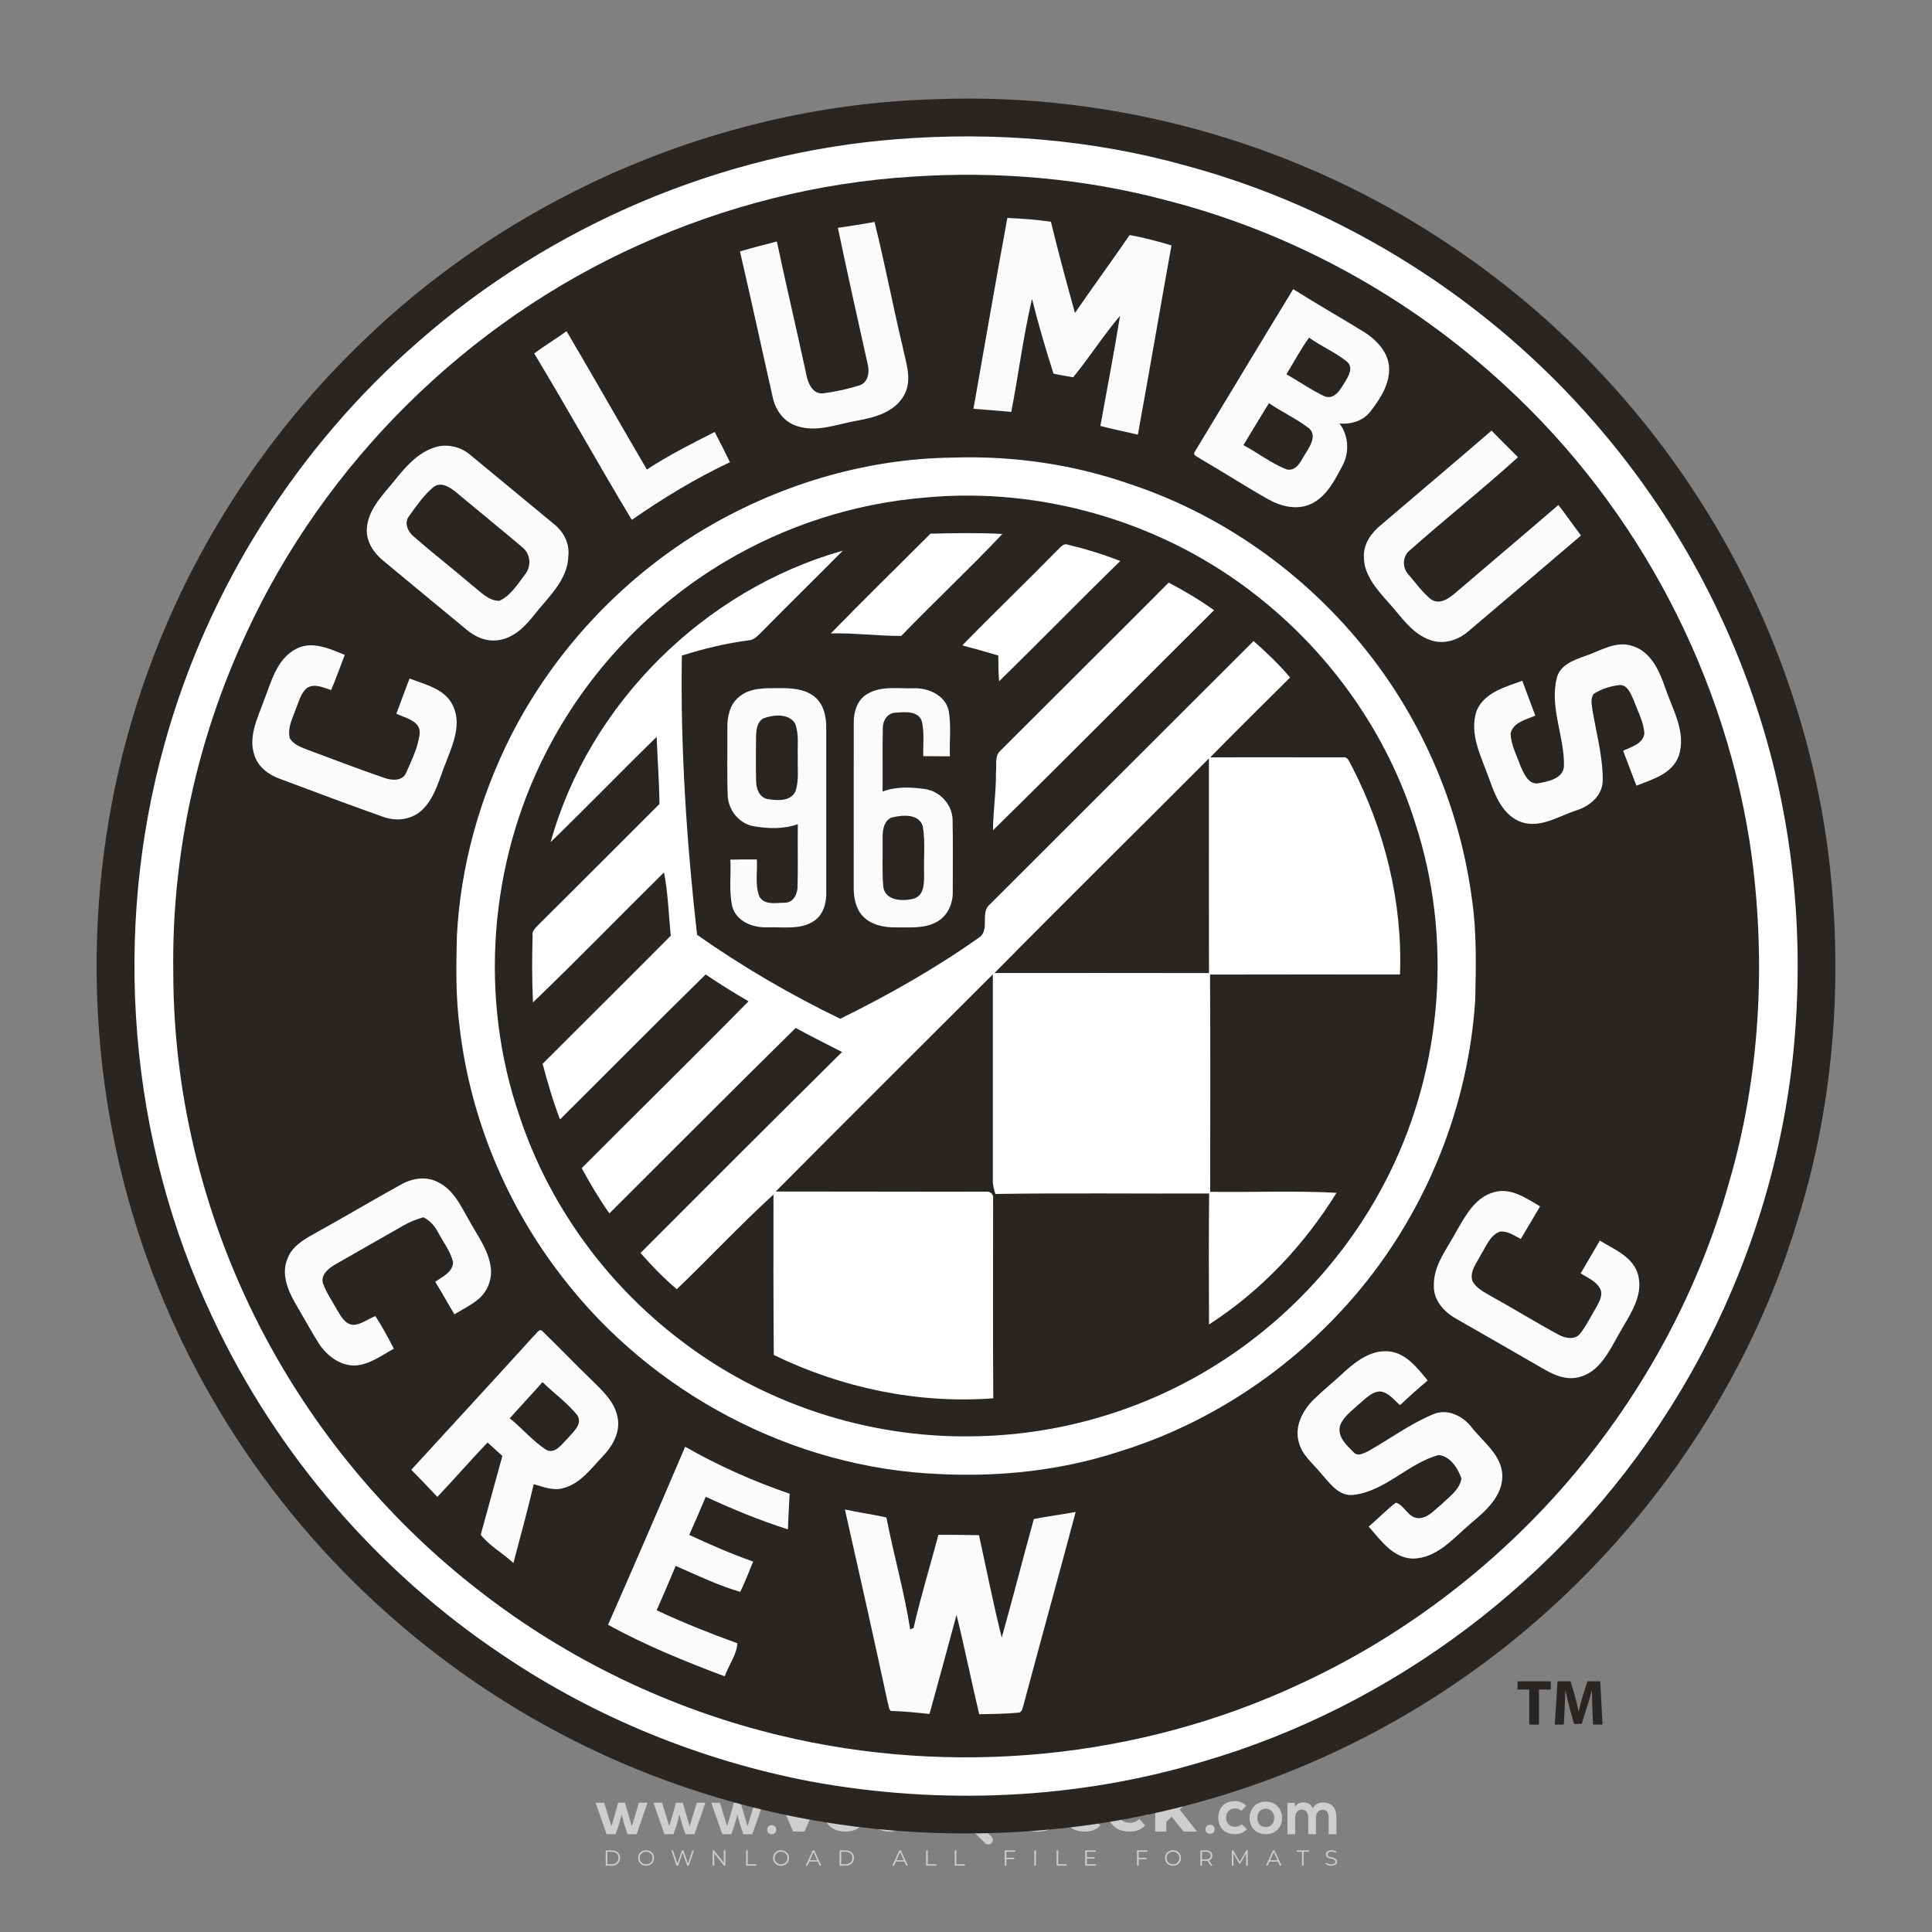 <?xml version="1.0" encoding="iso-8859-1"?>
<!-- Generator: Adobe Illustrator 24.3.0, SVG Export Plug-In . SVG Version: 6.00 Build 0)  -->
<svg version="1.1" id="Layer_1" xmlns="http://www.w3.org/2000/svg" xmlns:xlink="http://www.w3.org/1999/xlink" x="0px" y="0px"
	 viewBox="0 0 500 500" style="enable-background:new 0 0 500 500;" xml:space="preserve">
<rect x="0" y="0" width="500" height="500" fill="#808080" stroke="none"/>
<g id="watermark_1_">
	<g>
		<g id="watermark" style="opacity:0.61;">
			<g>
				<g>
					<g>
						<g>
							<polygon style="fill:#FFFFFF;" points="213.765,461.172 208.204,474.017 205.268,474.017 199.726,461.172 202.938,461.172 
								206.846,470.347 210.81,461.172 							"/>
						</g>
						<g>
							<path style="fill:#FFFFFF;" d="M223.507,469.741h-7.469c0.275,1.23,1.321,1.982,2.826,1.982c1.046,0,1.798-0.312,2.477-0.954
								l1.523,1.651c-0.917,1.046-2.294,1.597-4.074,1.597c-3.413,0-5.634-2.147-5.634-5.083c0-2.954,2.257-5.083,5.267-5.083
								c2.899,0,5.138,1.945,5.138,5.12C223.562,469.191,223.526,469.503,223.507,469.741 M216.002,468.071h4.863
								c-0.202-1.248-1.138-2.055-2.422-2.055C217.139,466.016,216.204,466.805,216.002,468.071"/>
						</g>
						<g>
							<path style="fill:#FFFFFF;" d="M224.735,468.934c0-2.973,2.294-5.083,5.505-5.083c2.074,0,3.707,0.899,4.423,2.514
								l-2.22,1.193c-0.532-0.936-1.321-1.358-2.221-1.358c-1.45,0-2.587,1.009-2.587,2.734c0,1.725,1.138,2.734,2.587,2.734
								c0.899,0,1.688-0.404,2.221-1.358l2.22,1.211c-0.716,1.578-2.349,2.495-4.423,2.495
								C227.029,474.017,224.735,471.907,224.735,468.934"/>
						</g>
						<g>
							<path style="fill:#FFFFFF;" d="M242.828,473.393c-0.587,0.422-1.45,0.624-2.331,0.624c-2.33,0-3.688-1.193-3.688-3.542
								v-4.055h-1.523v-2.202h1.523v-2.404h2.863v2.404h2.459v2.202h-2.459v4.019c0,0.844,0.458,1.303,1.229,1.303
								c0.422,0,0.844-0.128,1.156-0.367L242.828,473.393z"/>
						</g>
					</g>
					<g>
						<path style="fill:#FFFFFF;" d="M262.474,463.997v2.643c-0.238-0.018-0.422-0.037-0.642-0.037
							c-1.578,0-2.624,0.862-2.624,2.753v4.661h-2.863v-9.873h2.734v1.303C259.776,464.493,260.951,463.997,262.474,463.997"/>
					</g>
					<g>
						<path style="fill:#FFFFFF;" d="M263.299,472.53l1.009-2.239c1.083,0.789,2.697,1.339,4.239,1.339
							c1.762,0,2.477-0.587,2.477-1.376c0-2.404-7.469-0.752-7.469-5.524c0-2.184,1.762-4,5.413-4c1.615,0,3.267,0.385,4.459,1.138
							l-0.918,2.257c-1.193-0.679-2.422-1.009-3.56-1.009c-1.761,0-2.44,0.66-2.44,1.468c0,2.367,7.468,0.734,7.468,5.45
							c0,2.147-1.78,3.982-5.45,3.982C266.492,474.017,264.437,473.411,263.299,472.53"/>
					</g>
					<g>
						<path style="fill:#FFFFFF;" d="M285.428,469.741h-7.469c0.275,1.23,1.321,1.982,2.826,1.982c1.046,0,1.798-0.312,2.477-0.954
							l1.523,1.651c-0.918,1.046-2.294,1.597-4.074,1.597c-3.413,0-5.634-2.147-5.634-5.083c0-2.954,2.257-5.083,5.267-5.083
							c2.9,0,5.138,1.945,5.138,5.12C285.484,469.191,285.447,469.503,285.428,469.741 M277.923,468.071h4.863
							c-0.202-1.248-1.138-2.055-2.422-2.055C279.061,466.016,278.125,466.805,277.923,468.071"/>
					</g>
					<g>
						<path style="fill:#FFFFFF;" d="M297.007,469.741h-7.469c0.275,1.23,1.321,1.982,2.826,1.982c1.046,0,1.798-0.312,2.477-0.954
							l1.523,1.651c-0.918,1.046-2.294,1.597-4.074,1.597c-3.413,0-5.634-2.147-5.634-5.083c0-2.954,2.257-5.083,5.267-5.083
							c2.899,0,5.138,1.945,5.138,5.12C297.062,469.191,297.025,469.503,297.007,469.741 M289.501,468.071h4.863
							c-0.202-1.248-1.138-2.055-2.422-2.055C290.639,466.016,289.703,466.805,289.501,468.071"/>
					</g>
					<g>
						<polygon style="fill:#FFFFFF;" points="303.208,470.145 301.831,471.503 301.831,474.017 298.969,474.017 298.969,460.401 
							301.831,460.401 301.831,468.108 306.016,464.144 309.429,464.144 305.318,468.328 309.796,474.017 306.327,474.017 						"/>
					</g>
					<g>
						<path style="fill:#FFFFFF;" d="M256.601,475.359L256.601,475.359l-2.86-2.86c-0.435,0.508-0.953,0.943-1.534,1.284
							c-0.092,0.069-0.186,0.136-0.283,0.199l3.027,3.027c0.456,0.456,1.195,0.456,1.65,0
							C257.057,476.554,257.057,475.815,256.601,475.359"/>
					</g>
					<g>
						<path style="fill:#FFFFFF;" d="M249.984,463.244c0.221-0.173,0.495-0.281,0.797-0.281c0.042,0,0.083,0.002,0.124,0.006
							c-0.214-0.156-0.478-0.249-0.764-0.249c-0.395,0-0.744,0.18-0.981,0.458c-0.051,0-0.1,0.006-0.151,0.008
							c0.039-0.077,0.064-0.162,0.064-0.255c0-0.234-0.143-0.434-0.346-0.519c0.087,0.126,0.138,0.279,0.138,0.445
							c0,0.122-0.031,0.237-0.081,0.341c-2.811,0.201-5.03,2.539-5.03,5.4c0,2.993,2.426,5.42,5.42,5.42
							c2.993,0,5.42-2.426,5.42-5.42C254.595,465.879,252.593,463.635,249.984,463.244 M247.983,464.656
							c0.435,0,0.844,0.112,1.199,0.309c0.374-0.245,0.82-0.387,1.299-0.387c0.711,0,1.348,0.312,1.784,0.806
							c-0.435-0.379-1.004-0.61-1.627-0.61c-0.449,0-0.87,0.12-1.234,0.329c-0.079,0.046-0.156,0.096-0.229,0.15
							c-0.065-0.048-0.133-0.093-0.204-0.134c-0.369-0.219-0.8-0.344-1.26-0.344c-0.3,0-0.588,0.054-0.854,0.152
							C247.196,464.754,247.578,464.656,247.983,464.656 M251.772,469.098c0.115,0.305,0.181,0.634,0.181,0.979
							c0,1.534-1.244,2.777-2.778,2.777c-1.534,0-2.777-1.243-2.777-2.777c0-0.345,0.066-0.674,0.181-0.979
							c-0.62-0.382-1.035-1.064-1.035-1.846c0-1.197,0.971-2.168,2.168-2.168c0.565,0,1.078,0.218,1.463,0.572
							c0.386-0.354,0.899-0.572,1.464-0.572c1.197,0,2.168,0.971,2.168,2.168C252.807,468.034,252.392,468.716,251.772,469.098"/>
					</g>
					<g>
						<path style="fill:#FFFFFF;" d="M251.666,467.061c0,0.497-0.404,0.901-0.901,0.901c-0.497,0-0.901-0.404-0.901-0.901
							s0.404-0.901,0.901-0.901c0.101,0,0.197,0.017,0.287,0.047c-0.03,0.062-0.045,0.132-0.045,0.204
							c0,0.273,0.221,0.494,0.494,0.494c0.05,0,0.099-0.008,0.146-0.022C251.66,466.941,251.666,467,251.666,467.061"/>
					</g>
					<g>
						<path style="fill:#FFFFFF;" d="M248.255,467.061c0,0.376-0.305,0.681-0.681,0.681c-0.376,0-0.681-0.305-0.681-0.681
							s0.305-0.681,0.681-0.681c0.076,0,0.149,0.013,0.217,0.035c-0.023,0.047-0.034,0.1-0.034,0.155
							c0,0.206,0.167,0.374,0.374,0.374c0.038,0,0.075-0.006,0.11-0.017C248.25,466.97,248.255,467.015,248.255,467.061"/>
					</g>
					<g>
						<g>
							<g>
								<rect x="242.908" y="467.83" style="fill:#FFFFFF;" width="0.616" height="0.616"/>
							</g>
							<g>
								<rect x="254.827" y="467.83" style="fill:#FFFFFF;" width="0.616" height="0.616"/>
							</g>
							<g>
								<path style="fill:#FFFFFF;" d="M255.205,468.082h-0.14c0-3.248-2.642-5.89-5.89-5.89c-3.248,0-5.89,2.642-5.89,5.89h-0.14
									c0-1.611,0.627-3.125,1.766-4.264c1.139-1.139,2.653-1.766,4.264-1.766c1.611,0,3.125,0.627,4.264,1.766
									C254.578,464.957,255.205,466.471,255.205,468.082"/>
							</g>
						</g>
						<g>
							<rect x="248.868" y="461.814" style="fill:#FFFFFF;" width="0.616" height="0.616"/>
						</g>
						<g>
							<rect x="244.95" y="462.052" style="fill:#FFFFFF;" width="8.45" height="0.14"/>
						</g>
						<g>
							<path style="fill:#FFFFFF;" d="M245.174,462.15c0,0.108-0.088,0.196-0.196,0.196c-0.108,0-0.196-0.088-0.196-0.196
								c0-0.108,0.088-0.196,0.196-0.196C245.086,461.954,245.174,462.042,245.174,462.15"/>
						</g>
						<g>
							<path style="fill:#FFFFFF;" d="M253.596,462.15c0,0.108-0.088,0.196-0.196,0.196c-0.108,0-0.196-0.088-0.196-0.196
								c0-0.108,0.088-0.196,0.196-0.196C253.509,461.954,253.596,462.042,253.596,462.15"/>
						</g>
					</g>
				</g>
				<g>
					<path style="fill:#FFFFFF;" d="M314.356,473.409c0,1.559-2.364,1.559-2.364,0C311.993,471.851,314.356,471.851,314.356,473.409
						z"/>
				</g>
				<g>
					<g>
						<g>
							<path style="fill:#FFFFFF;" d="M161.739,466.549l1.772,6.088l1.855-6.088h2.215l-2.823,8.14h-2.33l-0.837-2.396l-0.722-2.708
								l-0.722,2.708l-0.837,2.396h-2.33l-2.839-8.14h2.231l1.855,6.088l1.756-6.088H161.739z"/>
						</g>
						<g>
							<path style="fill:#FFFFFF;" d="M176.713,466.549l1.772,6.088l1.855-6.088h2.215l-2.823,8.14h-2.33l-0.837-2.396l-0.722-2.708
								l-0.722,2.708l-0.837,2.396h-2.33l-2.839-8.14h2.231l1.855,6.088l1.756-6.088H176.713z"/>
						</g>
						<g>
							<path style="fill:#FFFFFF;" d="M191.687,466.549l1.772,6.088l1.855-6.088h2.215l-2.823,8.14h-2.33l-0.837-2.396l-0.722-2.708
								l-0.722,2.708l-0.837,2.396h-2.33l-2.839-8.14h2.231l1.855,6.088l1.756-6.088H191.687z"/>
						</g>
					</g>
					<g>
						<path style="fill:#FFFFFF;" d="M200.908,473.52c0,1.559-2.364,1.559-2.364,0C198.545,471.962,200.908,471.962,200.908,473.52z
							"/>
					</g>
					<g>
						<path style="fill:#FFFFFF;" d="M322.71,473.409c-0.935,0.919-1.919,1.28-3.117,1.28c-2.346,0-4.3-1.411-4.3-4.282
							s1.953-4.284,4.3-4.284c1.149,0,2.035,0.329,2.921,1.199l-1.264,1.329c-0.476-0.428-1.066-0.64-1.623-0.64
							c-1.346,0-2.33,0.985-2.33,2.396c0,1.542,1.05,2.362,2.297,2.362c0.64,0,1.28-0.18,1.772-0.672L322.71,473.409z"/>
					</g>
					<g>
						<path style="fill:#FFFFFF;" d="M331.805,470.472c0,2.33-1.591,4.217-4.217,4.217c-2.626,0-4.201-1.887-4.201-4.217
							c0-2.314,1.609-4.217,4.185-4.217C330.149,466.255,331.805,468.158,331.805,470.472z M325.389,470.472
							c0,1.231,0.739,2.38,2.199,2.38c1.46,0,2.199-1.149,2.199-2.38c0-1.215-0.854-2.396-2.199-2.396
							C326.144,468.077,325.389,469.258,325.389,470.472z"/>
					</g>
					<g>
						<path style="fill:#FFFFFF;" d="M338.572,474.689v-4.332c0-1.068-0.559-2.035-1.658-2.035c-1.082,0-1.722,0.967-1.722,2.035
							v4.332h-2.003v-8.107h1.855l0.148,0.985c0.426-0.82,1.362-1.116,2.133-1.116c0.969,0,1.937,0.394,2.396,1.51
							c0.723-1.149,1.658-1.478,2.708-1.478c2.297,0,3.43,1.412,3.43,3.84v4.365h-2.003v-4.365c0-1.066-0.442-1.97-1.526-1.97
							c-1.082,0-1.756,0.935-1.756,2.003v4.332H338.572z"/>
					</g>
				</g>
			</g>
		</g>
		<g style="opacity:0.61;">
			<g>
				<g>
					<path style="fill:#FFFFFF;" d="M345.988,431.299c-0.006-1.224-0.959-2.121-2.189-2.14c-0.924-0.014-0.832,0.12-0.834-0.867
						c-0.003-1.097-0.007-2.194,0.003-3.292c0.003-0.379-0.112-0.691-0.362-0.976c-2.342-2.668-4.678-5.342-7.019-8.011
						c-0.12-0.137-0.275-0.244-0.414-0.366c-6.214,0-12.427,0-18.641,0c-0.794,0.293-1.14,0.868-1.138,1.709
						c0.01,3.748,0.004,7.496,0.004,11.243c0,0.556-0.003,0.589-0.55,0.551c-1.497-0.102-2.516,0.986-2.497,2.492
						c0.044,3.476,0.013,6.953,0.014,10.429c0.001,1.58,0.867,2.443,2.45,2.449c0.582,0.002,0.582,0.002,0.582,0.6
						c0,2.219-0.001,4.438,0.001,6.657c0.001,1.192,0.58,1.771,1.768,1.771c8.013,0.001,16.027,0.001,24.04,0
						c1.168,0,1.755-0.583,1.757-1.745c0.002-2.256,0-4.512,0.001-6.768c0-0.512,0.002-0.511,0.52-0.515
						c0.271-0.002,0.541,0.008,0.809-0.058c0.996-0.246,1.69-1.044,1.694-2.069C346.003,438.696,346.005,434.997,345.988,431.299z
						 M317.537,417.162c5.337,0,10.674,0,16.01,0c0.548,0,0.554,0.007,0.554,0.561c0.001,2.243-0.001,4.486,0.001,6.73
						c0.001,0.811,0.249,1.059,1.06,1.059c1.91,0.001,3.821,0,5.731,0.001c0.458,0,0.479,0.021,0.481,0.483
						c0.003,0.887,0.002,1.775,0,2.662c-0.001,0.477-0.024,0.498-0.504,0.499c-3.895,0.001-7.79,0-11.684,0
						c-3.882,0-7.765,0-11.647,0c-0.55,0-0.552-0.001-0.552-0.561c-0.001-3.624-0.001-7.247,0-10.871
						C316.987,417.166,316.991,417.162,317.537,417.162z M340.822,451.579c-3.883,0.001-7.766,0-11.65,0c-3.871,0-7.742,0-11.613,0
						c-0.572,0-0.574-0.002-0.574-0.579c-0.001-1.997-0.001-3.994,0.001-5.991c0-0.464,0.023-0.486,0.478-0.487
						c7.803-0.001,15.607-0.001,23.41,0c0.478,0,0.499,0.02,0.499,0.503c0.002,1.997,0.001,3.994,0,5.991
						C341.375,451.574,341.37,451.579,340.822,451.579z"/>
				</g>
				<g>
					<g>
						<rect x="327.418" y="417.053" style="fill:#FFFFFF;" width="1.757" height="1.054"/>
					</g>
					<g>
						<rect x="325.662" y="418.107" style="fill:#FFFFFF;" width="1.757" height="1.054"/>
					</g>
					<g>
						<rect x="327.418" y="419.161" style="fill:#FFFFFF;" width="1.757" height="1.054"/>
					</g>
					<g>
						<rect x="325.662" y="420.215" style="fill:#FFFFFF;" width="1.757" height="1.054"/>
					</g>
					<g>
						<rect x="327.418" y="421.269" style="fill:#FFFFFF;" width="1.757" height="1.054"/>
					</g>
					<g>
						<rect x="325.662" y="422.323" style="fill:#FFFFFF;" width="1.757" height="1.054"/>
					</g>
					<g>
						<rect x="327.418" y="423.378" style="fill:#FFFFFF;" width="1.757" height="1.054"/>
					</g>
					<g>
						<rect x="325.662" y="424.432" style="fill:#FFFFFF;" width="1.757" height="1.054"/>
					</g>
					<g>
						<rect x="327.418" y="425.486" style="fill:#FFFFFF;" width="1.757" height="1.054"/>
					</g>
					<g>
						<rect x="325.662" y="426.54" style="fill:#FFFFFF;" width="1.757" height="1.054"/>
					</g>
					<g>
						<rect x="327.418" y="427.594" style="fill:#FFFFFF;" width="1.757" height="1.054"/>
					</g>
					<g>
						<rect x="325.662" y="428.648" style="fill:#FFFFFF;" width="1.757" height="1.054"/>
					</g>
				</g>
			</g>
			<g>
				<path style="fill:#FFFFFF;" d="M187.637,431.299c-0.006-1.224-0.959-2.121-2.189-2.14c-0.924-0.014-0.832,0.12-0.834-0.867
					c-0.003-1.097-0.007-2.194,0.003-3.292c0.003-0.379-0.112-0.691-0.362-0.976c-2.342-2.668-4.678-5.342-7.019-8.011
					c-0.12-0.137-0.275-0.244-0.414-0.366c-6.214,0-12.427,0-18.641,0c-0.794,0.293-1.14,0.868-1.138,1.709
					c0.01,3.748,0.004,7.496,0.004,11.243c0,0.556-0.003,0.589-0.55,0.551c-1.497-0.102-2.516,0.986-2.497,2.492
					c0.044,3.476,0.013,6.953,0.014,10.429c0.001,1.58,0.867,2.443,2.45,2.449c0.582,0.002,0.582,0.002,0.582,0.6
					c0,2.219-0.001,4.438,0.001,6.657c0.001,1.192,0.58,1.771,1.768,1.771c8.013,0.001,16.027,0.001,24.04,0
					c1.168,0,1.755-0.583,1.757-1.745c0.002-2.256,0-4.512,0.001-6.768c0-0.512,0.002-0.511,0.52-0.515
					c0.271-0.002,0.541,0.008,0.809-0.058c0.996-0.246,1.69-1.044,1.694-2.069C187.652,438.696,187.655,434.997,187.637,431.299z
					 M159.187,417.162c5.337,0,10.674,0,16.01,0c0.548,0,0.554,0.007,0.554,0.561c0.001,2.243-0.001,4.486,0.001,6.73
					c0.001,0.811,0.249,1.059,1.06,1.059c1.91,0.001,3.821,0,5.731,0.001c0.458,0,0.479,0.021,0.481,0.483
					c0.003,0.887,0.002,1.775,0,2.662c-0.001,0.477-0.024,0.498-0.504,0.499c-3.895,0.001-7.79,0-11.684,0
					c-3.882,0-7.765,0-11.647,0c-0.55,0-0.552-0.001-0.552-0.561c-0.001-3.624-0.001-7.247,0-10.871
					C158.636,417.166,158.64,417.162,159.187,417.162z M182.472,451.579c-3.883,0.001-7.766,0-11.65,0c-3.871,0-7.742,0-11.613,0
					c-0.572,0-0.574-0.002-0.574-0.579c-0.001-1.997-0.001-3.994,0.001-5.991c0-0.464,0.023-0.486,0.478-0.487
					c7.803-0.001,15.607-0.001,23.41,0c0.478,0,0.499,0.02,0.499,0.503c0.002,1.997,0.001,3.994,0,5.991
					C183.024,451.574,183.019,451.579,182.472,451.579z"/>
			</g>
			<g>
				<path style="fill:#FFFFFF;" d="M159.779,440.669v-7.897h2.779c0.375,0,0.726,0.061,1.053,0.182
					c0.327,0.121,0.612,0.292,0.855,0.513c0.242,0.221,0.434,0.483,0.573,0.789c0.14,0.305,0.21,0.642,0.21,1.009
					c0,0.375-0.07,0.715-0.21,1.02c-0.14,0.305-0.331,0.568-0.573,0.789c-0.243,0.221-0.528,0.392-0.855,0.513
					c-0.327,0.121-0.678,0.182-1.053,0.182h-1.29v2.901H159.779z M162.58,436.356c0.39,0,0.684-0.111,0.882-0.331
					c0.199-0.22,0.298-0.474,0.298-0.761c0-0.14-0.024-0.276-0.072-0.408c-0.048-0.132-0.121-0.248-0.221-0.347
					c-0.099-0.099-0.223-0.178-0.37-0.237c-0.147-0.059-0.32-0.089-0.518-0.089h-1.312v2.173H162.58z"/>
				<path style="fill:#FFFFFF;" d="M166.308,432.771h1.731l3.177,5.294h0.088l-0.088-1.522v-3.772h1.478v7.897h-1.566l-3.353-5.592
					h-0.088l0.088,1.522v4.07h-1.467V432.771z"/>
				<path style="fill:#FFFFFF;" d="M177.922,436.334h3.872c0.022,0.089,0.04,0.195,0.055,0.32c0.014,0.125,0.022,0.25,0.022,0.375
					c0,0.507-0.077,0.985-0.231,1.434c-0.154,0.449-0.397,0.849-0.728,1.202c-0.353,0.375-0.776,0.666-1.268,0.871
					c-0.493,0.206-1.055,0.309-1.688,0.309c-0.574,0-1.114-0.103-1.622-0.309c-0.507-0.206-0.948-0.492-1.323-0.86
					c-0.375-0.367-0.673-0.803-0.894-1.307c-0.221-0.504-0.331-1.053-0.331-1.649c0-0.595,0.11-1.145,0.331-1.649
					c0.221-0.504,0.518-0.939,0.894-1.307c0.375-0.367,0.816-0.654,1.323-0.86c0.507-0.206,1.048-0.309,1.622-0.309
					c0.64,0,1.211,0.11,1.715,0.331c0.504,0.221,0.935,0.526,1.296,0.915l-1.025,1.004c-0.258-0.272-0.544-0.48-0.861-0.623
					c-0.316-0.143-0.695-0.215-1.136-0.215c-0.361,0-0.703,0.065-1.026,0.193c-0.324,0.129-0.607,0.311-0.85,0.546
					c-0.242,0.235-0.436,0.52-0.579,0.855c-0.143,0.335-0.215,0.708-0.215,1.119c0,0.412,0.072,0.785,0.215,1.12
					c0.143,0.335,0.338,0.62,0.584,0.855c0.246,0.235,0.531,0.418,0.855,0.546c0.323,0.129,0.669,0.193,1.037,0.193
					c0.419,0,0.773-0.061,1.064-0.182c0.29-0.121,0.538-0.278,0.744-0.469c0.148-0.132,0.275-0.3,0.381-0.502
					c0.106-0.202,0.189-0.428,0.248-0.678h-2.482V436.334z"/>
			</g>
			<g>
				<path style="fill:#FFFFFF;" d="M224.019,431.299c-0.006-1.224-0.959-2.121-2.189-2.14c-0.924-0.014-0.832,0.12-0.834-0.867
					c-0.003-1.097-0.007-2.194,0.003-3.292c0.003-0.379-0.112-0.691-0.362-0.976c-2.342-2.668-4.678-5.342-7.019-8.011
					c-0.12-0.137-0.275-0.244-0.414-0.366c-6.214,0-12.427,0-18.641,0c-0.794,0.293-1.14,0.868-1.138,1.709
					c0.01,3.748,0.004,7.496,0.004,11.243c0,0.556-0.003,0.589-0.55,0.551c-1.497-0.102-2.516,0.986-2.497,2.492
					c0.044,3.476,0.013,6.953,0.014,10.429c0.001,1.58,0.867,2.443,2.45,2.449c0.582,0.002,0.582,0.002,0.582,0.6
					c0,2.219-0.001,4.438,0.001,6.657c0.001,1.192,0.58,1.771,1.768,1.771c8.013,0.001,16.027,0.001,24.04,0
					c1.168,0,1.755-0.583,1.757-1.745c0.002-2.256,0-4.512,0.001-6.768c0-0.512,0.002-0.511,0.52-0.515
					c0.271-0.002,0.541,0.008,0.809-0.058c0.997-0.246,1.69-1.044,1.694-2.069C224.034,438.696,224.036,434.997,224.019,431.299z
					 M195.568,417.162c5.337,0,10.674,0,16.01,0c0.548,0,0.554,0.007,0.554,0.561c0.001,2.243-0.001,4.486,0.001,6.73
					c0.001,0.811,0.249,1.059,1.06,1.059c1.91,0.001,3.821,0,5.731,0.001c0.458,0,0.479,0.021,0.481,0.483
					c0.003,0.887,0.002,1.775,0,2.662c-0.001,0.477-0.024,0.498-0.504,0.499c-3.895,0.001-7.79,0-11.684,0
					c-3.882,0-7.765,0-11.647,0c-0.55,0-0.552-0.001-0.552-0.561c-0.001-3.624-0.001-7.247,0-10.871
					C195.018,417.166,195.022,417.162,195.568,417.162z M218.854,451.579c-3.883,0.001-7.766,0-11.65,0c-3.871,0-7.742,0-11.613,0
					c-0.572,0-0.574-0.002-0.574-0.579c-0.001-1.997-0.001-3.994,0.001-5.991c0-0.464,0.023-0.486,0.478-0.487
					c7.803-0.001,15.607-0.001,23.41,0c0.478,0,0.499,0.02,0.499,0.503c0.002,1.997,0.001,3.994,0,5.991
					C219.406,451.574,219.401,451.579,218.854,451.579z"/>
			</g>
			<g>
				<path style="fill:#FFFFFF;" d="M205.111,432.771h1.699l2.967,7.897h-1.644l-0.651-1.886h-3.044l-0.651,1.886h-1.643
					L205.111,432.771z M206.997,437.415l-0.706-1.974l-0.287-0.96h-0.088l-0.287,0.96l-0.706,1.974H206.997z"/>
				<path style="fill:#FFFFFF;" d="M211.331,434.536c-0.125,0-0.245-0.024-0.359-0.072c-0.114-0.048-0.213-0.114-0.298-0.199
					c-0.084-0.084-0.151-0.182-0.198-0.292c-0.048-0.11-0.072-0.232-0.072-0.364s0.024-0.254,0.072-0.364
					c0.048-0.11,0.114-0.208,0.198-0.292c0.084-0.084,0.184-0.151,0.298-0.198c0.114-0.048,0.233-0.072,0.359-0.072
					c0.257,0,0.478,0.09,0.662,0.27c0.184,0.181,0.276,0.399,0.276,0.656s-0.092,0.476-0.276,0.656
					C211.809,434.446,211.589,434.536,211.331,434.536z M210.615,440.669v-5.404h1.445v5.404H210.615z"/>
			</g>
			<g>
				<path style="fill:#FFFFFF;" d="M261.044,431.299c-0.006-1.224-0.959-2.121-2.189-2.14c-0.924-0.014-0.832,0.12-0.834-0.867
					c-0.003-1.097-0.007-2.194,0.003-3.292c0.003-0.379-0.112-0.691-0.362-0.976c-2.342-2.668-4.678-5.342-7.019-8.011
					c-0.12-0.137-0.275-0.244-0.414-0.366c-6.214,0-12.427,0-18.641,0c-0.794,0.293-1.14,0.868-1.138,1.709
					c0.01,3.748,0.004,7.496,0.004,11.243c0,0.556-0.003,0.589-0.55,0.551c-1.497-0.102-2.516,0.986-2.497,2.492
					c0.044,3.476,0.013,6.953,0.014,10.429c0.001,1.58,0.867,2.443,2.45,2.449c0.582,0.002,0.582,0.002,0.582,0.6
					c0,2.219-0.001,4.438,0.001,6.657c0.001,1.192,0.58,1.771,1.768,1.771c8.013,0.001,16.027,0.001,24.04,0
					c1.168,0,1.755-0.583,1.757-1.745c0.002-2.256,0-4.512,0.001-6.768c0-0.512,0.002-0.511,0.52-0.515
					c0.271-0.002,0.541,0.008,0.809-0.058c0.996-0.246,1.69-1.044,1.694-2.069C261.059,438.696,261.061,434.997,261.044,431.299z
					 M232.593,417.162c5.337,0,10.674,0,16.01,0c0.548,0,0.554,0.007,0.554,0.561c0.001,2.243-0.001,4.486,0.001,6.73
					c0.001,0.811,0.249,1.059,1.06,1.059c1.91,0.001,3.821,0,5.731,0.001c0.458,0,0.479,0.021,0.481,0.483
					c0.003,0.887,0.002,1.775,0,2.662c-0.001,0.477-0.024,0.498-0.504,0.499c-3.895,0.001-7.79,0-11.684,0
					c-3.882,0-7.765,0-11.647,0c-0.55,0-0.552-0.001-0.552-0.561c-0.001-3.624-0.001-7.247,0-10.871
					C232.042,417.166,232.047,417.162,232.593,417.162z M255.878,451.579c-3.883,0.001-7.766,0-11.65,0c-3.871,0-7.742,0-11.613,0
					c-0.572,0-0.574-0.002-0.574-0.579c-0.001-1.997-0.001-3.994,0.001-5.991c0-0.464,0.023-0.486,0.478-0.487
					c7.803-0.001,15.607-0.001,23.41,0c0.478,0,0.499,0.02,0.499,0.503c0.002,1.997,0.001,3.994,0,5.991
					C256.431,451.574,256.426,451.579,255.878,451.579z"/>
			</g>
			<g>
				<path style="fill:#FFFFFF;" d="M236.361,440.845c-0.338,0-0.662-0.048-0.971-0.143c-0.309-0.095-0.592-0.239-0.849-0.43
					c-0.257-0.191-0.481-0.425-0.673-0.7c-0.191-0.276-0.342-0.597-0.452-0.965l1.401-0.551c0.103,0.397,0.283,0.726,0.54,0.987
					c0.257,0.261,0.596,0.392,1.015,0.392c0.154,0,0.303-0.02,0.447-0.061c0.143-0.04,0.272-0.099,0.386-0.176
					s0.204-0.175,0.27-0.292c0.066-0.118,0.099-0.254,0.099-0.408c0-0.147-0.026-0.279-0.077-0.397
					c-0.051-0.117-0.138-0.227-0.259-0.331c-0.121-0.103-0.28-0.202-0.475-0.298c-0.195-0.095-0.435-0.195-0.722-0.298l-0.485-0.176
					c-0.213-0.073-0.429-0.173-0.645-0.298c-0.217-0.125-0.413-0.276-0.59-0.452c-0.177-0.176-0.322-0.384-0.436-0.623
					c-0.114-0.239-0.171-0.509-0.171-0.81c0-0.309,0.06-0.597,0.182-0.866c0.121-0.268,0.294-0.503,0.518-0.706
					c0.224-0.202,0.492-0.36,0.805-0.474s0.66-0.171,1.042-0.171c0.397,0,0.74,0.053,1.031,0.16
					c0.291,0.107,0.537,0.243,0.739,0.408c0.202,0.165,0.366,0.348,0.491,0.546c0.125,0.199,0.217,0.386,0.276,0.563l-1.312,0.551
					c-0.074-0.221-0.208-0.419-0.402-0.596c-0.195-0.176-0.462-0.265-0.8-0.265c-0.324,0-0.592,0.075-0.805,0.226
					c-0.213,0.151-0.32,0.348-0.32,0.59c0,0.235,0.103,0.436,0.309,0.601c0.206,0.165,0.533,0.325,0.982,0.48l0.497,0.165
					c0.316,0.111,0.605,0.237,0.866,0.381c0.261,0.143,0.485,0.314,0.673,0.513c0.187,0.199,0.331,0.425,0.43,0.678
					c0.1,0.254,0.149,0.546,0.149,0.877c0,0.412-0.083,0.767-0.248,1.064c-0.165,0.298-0.377,0.542-0.634,0.734
					c-0.258,0.191-0.548,0.335-0.872,0.43C236.986,440.797,236.67,440.845,236.361,440.845z"/>
				<path style="fill:#FFFFFF;" d="M239.516,432.771h1.61l1.633,4.754l0.287,1.015h0.088l0.309-1.015l1.699-4.754h1.61l-2.879,7.897
					h-1.566L239.516,432.771z"/>
				<path style="fill:#FFFFFF;" d="M251.097,436.334h3.871c0.022,0.089,0.04,0.195,0.055,0.32c0.015,0.125,0.023,0.25,0.023,0.375
					c0,0.507-0.078,0.985-0.232,1.434c-0.154,0.449-0.397,0.849-0.728,1.202c-0.353,0.375-0.775,0.666-1.268,0.871
					c-0.493,0.206-1.055,0.309-1.688,0.309c-0.574,0-1.114-0.103-1.621-0.309c-0.507-0.206-0.949-0.492-1.324-0.86
					c-0.375-0.367-0.673-0.803-0.894-1.307c-0.22-0.504-0.331-1.053-0.331-1.649c0-0.595,0.11-1.145,0.331-1.649
					c0.221-0.504,0.518-0.939,0.894-1.307c0.375-0.367,0.816-0.654,1.324-0.86c0.507-0.206,1.047-0.309,1.621-0.309
					c0.64,0,1.211,0.11,1.715,0.331c0.504,0.221,0.936,0.526,1.296,0.915l-1.026,1.004c-0.257-0.272-0.544-0.48-0.861-0.623
					c-0.316-0.143-0.694-0.215-1.136-0.215c-0.36,0-0.702,0.065-1.026,0.193c-0.323,0.129-0.607,0.311-0.849,0.546
					c-0.243,0.235-0.436,0.52-0.579,0.855c-0.143,0.335-0.215,0.708-0.215,1.119c0,0.412,0.072,0.785,0.215,1.12
					c0.143,0.335,0.338,0.62,0.585,0.855c0.246,0.235,0.531,0.418,0.854,0.546c0.324,0.129,0.669,0.193,1.037,0.193
					c0.419,0,0.774-0.061,1.064-0.182c0.29-0.121,0.539-0.278,0.745-0.469c0.147-0.132,0.274-0.3,0.38-0.502
					c0.107-0.202,0.189-0.428,0.248-0.678h-2.482V436.334z"/>
			</g>
			<g>
				<path style="fill:#FFFFFF;" d="M297.3,431.299c-0.006-1.224-0.959-2.121-2.189-2.14c-0.924-0.014-0.832,0.12-0.834-0.867
					c-0.003-1.097-0.007-2.194,0.003-3.292c0.003-0.379-0.112-0.691-0.362-0.976c-2.342-2.668-4.678-5.342-7.019-8.011
					c-0.12-0.137-0.275-0.244-0.414-0.366c-6.214,0-12.427,0-18.641,0c-0.794,0.293-1.14,0.868-1.138,1.709
					c0.01,3.748,0.004,7.496,0.004,11.243c0,0.556-0.003,0.589-0.55,0.551c-1.497-0.102-2.516,0.986-2.497,2.492
					c0.044,3.476,0.013,6.953,0.014,10.429c0.001,1.58,0.867,2.443,2.45,2.449c0.582,0.002,0.582,0.002,0.582,0.6
					c0,2.219-0.001,4.438,0.001,6.657c0.001,1.192,0.58,1.771,1.768,1.771c8.013,0.001,16.027,0.001,24.04,0
					c1.168,0,1.755-0.583,1.757-1.745c0.002-2.256,0-4.512,0.001-6.768c0-0.512,0.002-0.511,0.52-0.515
					c0.271-0.002,0.541,0.008,0.809-0.058c0.996-0.246,1.69-1.044,1.694-2.069C297.315,438.696,297.318,434.997,297.3,431.299z
					 M268.85,417.162c5.337,0,10.674,0,16.01,0c0.548,0,0.554,0.007,0.554,0.561c0.001,2.243-0.001,4.486,0.001,6.73
					c0.001,0.811,0.249,1.059,1.06,1.059c1.91,0.001,3.821,0,5.731,0.001c0.458,0,0.479,0.021,0.481,0.483
					c0.003,0.887,0.002,1.775,0,2.662c-0.001,0.477-0.024,0.498-0.504,0.499c-3.895,0.001-7.79,0-11.684,0
					c-3.882,0-7.765,0-11.647,0c-0.55,0-0.552-0.001-0.552-0.561c-0.001-3.624-0.001-7.247,0-10.871
					C268.299,417.166,268.303,417.162,268.85,417.162z M292.135,451.579c-3.883,0.001-7.766,0-11.65,0c-3.871,0-7.742,0-11.613,0
					c-0.572,0-0.574-0.002-0.574-0.579c-0.001-1.997-0.001-3.994,0.001-5.991c0-0.464,0.023-0.486,0.478-0.487
					c7.803-0.001,15.607-0.001,23.41,0c0.478,0,0.499,0.02,0.499,0.503c0.001,1.997,0.001,3.994,0,5.991
					C292.687,451.574,292.682,451.579,292.135,451.579z"/>
			</g>
			<g>
				<path style="fill:#FFFFFF;" d="M272.966,434.183v1.831h3.165v1.412h-3.165v1.831h3.518v1.412h-5.007v-7.897h5.007v1.412H272.966
					z"/>
				<path style="fill:#FFFFFF;" d="M277.852,440.669v-7.897h2.779c0.375,0,0.726,0.061,1.053,0.182
					c0.327,0.121,0.612,0.292,0.855,0.513c0.243,0.221,0.434,0.483,0.574,0.789c0.14,0.305,0.209,0.642,0.209,1.009
					c0,0.375-0.07,0.715-0.209,1.02c-0.14,0.305-0.331,0.568-0.574,0.789c-0.243,0.221-0.528,0.392-0.855,0.513
					c-0.327,0.121-0.678,0.182-1.053,0.182h-1.29v2.901H277.852z M280.653,436.356c0.389,0,0.684-0.111,0.882-0.331
					c0.199-0.22,0.298-0.474,0.298-0.761c0-0.14-0.024-0.276-0.072-0.408c-0.048-0.132-0.121-0.248-0.221-0.347
					c-0.099-0.099-0.222-0.178-0.37-0.237c-0.147-0.059-0.32-0.089-0.518-0.089h-1.312v2.173H280.653z"/>
				<path style="fill:#FFFFFF;" d="M286.797,440.845c-0.338,0-0.662-0.048-0.971-0.143c-0.309-0.095-0.592-0.239-0.849-0.43
					c-0.257-0.191-0.482-0.425-0.673-0.7c-0.191-0.276-0.342-0.597-0.452-0.965l1.401-0.551c0.103,0.397,0.283,0.726,0.541,0.987
					c0.257,0.261,0.595,0.392,1.015,0.392c0.154,0,0.303-0.02,0.447-0.061c0.143-0.04,0.272-0.099,0.386-0.176
					c0.114-0.077,0.204-0.175,0.27-0.292c0.066-0.118,0.1-0.254,0.1-0.408c0-0.147-0.026-0.279-0.077-0.397
					c-0.051-0.117-0.138-0.227-0.259-0.331c-0.121-0.103-0.279-0.202-0.474-0.298c-0.195-0.095-0.436-0.195-0.723-0.298
					l-0.485-0.176c-0.213-0.073-0.428-0.173-0.645-0.298c-0.217-0.125-0.414-0.276-0.59-0.452c-0.176-0.176-0.322-0.384-0.436-0.623
					c-0.114-0.239-0.171-0.509-0.171-0.81c0-0.309,0.061-0.597,0.182-0.866c0.121-0.268,0.294-0.503,0.518-0.706
					c0.224-0.202,0.493-0.36,0.805-0.474c0.312-0.114,0.66-0.171,1.042-0.171c0.397,0,0.741,0.053,1.031,0.16
					c0.29,0.107,0.537,0.243,0.739,0.408c0.202,0.165,0.365,0.348,0.491,0.546c0.125,0.199,0.217,0.386,0.276,0.563l-1.312,0.551
					c-0.074-0.221-0.208-0.419-0.403-0.596c-0.195-0.176-0.462-0.265-0.799-0.265c-0.324,0-0.592,0.075-0.805,0.226
					c-0.213,0.151-0.32,0.348-0.32,0.59c0,0.235,0.103,0.436,0.309,0.601c0.206,0.165,0.533,0.325,0.982,0.48l0.496,0.165
					c0.316,0.111,0.605,0.237,0.866,0.381c0.261,0.143,0.485,0.314,0.673,0.513c0.187,0.199,0.331,0.425,0.43,0.678
					c0.099,0.254,0.149,0.546,0.149,0.877c0,0.412-0.083,0.767-0.248,1.064c-0.165,0.298-0.377,0.542-0.634,0.734
					c-0.258,0.191-0.548,0.335-0.872,0.43C287.422,440.797,287.105,440.845,286.797,440.845z"/>
			</g>
			<g>
				<path style="fill:#FFFFFF;" d="M321.394,439.168l4.004-4.985h-3.827v-1.412h5.559v1.5l-3.96,4.985h4.004v1.412h-5.779V439.168z"
					/>
				<path style="fill:#FFFFFF;" d="M328.409,432.771h1.489v7.897h-1.489V432.771z"/>
				<path style="fill:#FFFFFF;" d="M331.486,440.669v-7.897h2.779c0.375,0,0.726,0.061,1.053,0.182
					c0.327,0.121,0.612,0.292,0.855,0.513s0.434,0.483,0.574,0.789c0.14,0.305,0.209,0.642,0.209,1.009
					c0,0.375-0.07,0.715-0.209,1.02c-0.14,0.305-0.331,0.568-0.574,0.789c-0.243,0.221-0.528,0.392-0.855,0.513
					c-0.327,0.121-0.678,0.182-1.053,0.182h-1.29v2.901H331.486z M334.288,436.356c0.389,0,0.684-0.111,0.882-0.331
					c0.199-0.22,0.298-0.474,0.298-0.761c0-0.14-0.024-0.276-0.072-0.408c-0.048-0.132-0.121-0.248-0.221-0.347
					c-0.099-0.099-0.222-0.178-0.37-0.237c-0.147-0.059-0.32-0.089-0.518-0.089h-1.312v2.173H334.288z"/>
			</g>
		</g>
		<g style="opacity:0.61;">
			<path style="fill:#FFFFFF;" d="M300.133,433.27h9.067v2.242h-9.067V433.27z M300.133,437.136h9.067v2.243h-9.067V437.136z"/>
		</g>
	</g>
	<g style="opacity:0.61;">
		<path style="fill:#FFFFFF;" d="M156.756,478.878h1.607c1.263,0,2.114,0.812,2.114,1.974c0,1.161-0.851,1.973-2.114,1.973h-1.607
			V478.878z M158.34,482.464c1.049,0,1.725-0.665,1.725-1.612c0-0.947-0.677-1.613-1.725-1.613h-1.167v3.225H158.34z"/>
		<path style="fill:#FFFFFF;" d="M165.139,480.851c0-1.15,0.879-2.007,2.075-2.007c1.184,0,2.069,0.851,2.069,2.007
			c0,1.156-0.885,2.007-2.069,2.007C166.019,482.858,165.139,482.002,165.139,480.851z M168.866,480.851
			c0-0.942-0.705-1.635-1.652-1.635c-0.953,0-1.663,0.693-1.663,1.635c0,0.941,0.71,1.635,1.663,1.635
			C168.162,482.486,168.866,481.793,168.866,480.851z"/>
		<path style="fill:#FFFFFF;" d="M179.596,478.878l-1.331,3.947h-0.44l-1.156-3.366l-1.161,3.366h-0.434l-1.331-3.947h0.429
			l1.139,3.394l1.178-3.394h0.389l1.161,3.411l1.156-3.411H179.596z"/>
		<path style="fill:#FFFFFF;" d="M187.731,478.878v3.947h-0.344l-2.537-3.202v3.202h-0.417v-3.947h0.344l2.543,3.203v-3.203H187.731
			z"/>
		<path style="fill:#FFFFFF;" d="M193.093,478.878h0.417v3.586h2.21v0.361h-2.627V478.878z"/>
		<path style="fill:#FFFFFF;" d="M200.061,480.851c0-1.15,0.879-2.007,2.075-2.007c1.184,0,2.069,0.851,2.069,2.007
			c0,1.156-0.885,2.007-2.069,2.007C200.941,482.858,200.061,482.002,200.061,480.851z M203.788,480.851
			c0-0.942-0.705-1.635-1.652-1.635c-0.953,0-1.663,0.693-1.663,1.635c0,0.941,0.71,1.635,1.663,1.635
			C203.083,482.486,203.788,481.793,203.788,480.851z"/>
		<path style="fill:#FFFFFF;" d="M211.636,481.77h-2.199l-0.474,1.054h-0.434l1.804-3.947h0.412l1.804,3.947h-0.44L211.636,481.77z
			 M211.484,481.432l-0.947-2.12l-0.947,2.12H211.484z"/>
		<path style="fill:#FFFFFF;" d="M217.28,478.878h1.607c1.263,0,2.114,0.812,2.114,1.974c0,1.161-0.851,1.973-2.114,1.973h-1.607
			V478.878z M218.864,482.464c1.049,0,1.725-0.665,1.725-1.612c0-0.947-0.677-1.613-1.725-1.613h-1.167v3.225H218.864z"/>
		<path style="fill:#FFFFFF;" d="M234.041,481.77h-2.199l-0.474,1.054h-0.434l1.804-3.947h0.412l1.804,3.947h-0.44L234.041,481.77z
			 M233.889,481.432l-0.947-2.12l-0.947,2.12H233.889z"/>
		<path style="fill:#FFFFFF;" d="M239.685,478.878h0.417v3.586h2.21v0.361h-2.627V478.878z"/>
		<path style="fill:#FFFFFF;" d="M247.082,478.878h0.417v3.586h2.21v0.361h-2.627V478.878z"/>
		<path style="fill:#FFFFFF;" d="M260.449,479.239v1.551h2.041v0.361h-2.041v1.675h-0.417v-3.947h2.706v0.361H260.449z"/>
		<path style="fill:#FFFFFF;" d="M267.678,478.878h0.417v3.947h-0.417V478.878z"/>
		<path style="fill:#FFFFFF;" d="M273.456,478.878h0.417v3.586h2.21v0.361h-2.627V478.878z"/>
		<path style="fill:#FFFFFF;" d="M283.644,482.464v0.361h-2.791v-3.947h2.706v0.361h-2.289v1.404h2.041v0.355h-2.041v1.466H283.644z
			"/>
		<path style="fill:#FFFFFF;" d="M294.672,479.239v1.551h2.041v0.361h-2.041v1.675h-0.417v-3.947h2.706v0.361H294.672z"/>
		<path style="fill:#FFFFFF;" d="M301.5,480.851c0-1.15,0.879-2.007,2.075-2.007c1.184,0,2.069,0.851,2.069,2.007
			c0,1.156-0.885,2.007-2.069,2.007C302.379,482.858,301.5,482.002,301.5,480.851z M305.226,480.851
			c0-0.942-0.705-1.635-1.652-1.635c-0.953,0-1.663,0.693-1.663,1.635c0,0.941,0.71,1.635,1.663,1.635
			C304.522,482.486,305.226,481.793,305.226,480.851z"/>
		<path style="fill:#FFFFFF;" d="M313.351,482.825l-0.902-1.269c-0.102,0.011-0.203,0.017-0.316,0.017h-1.06v1.252h-0.417v-3.947
			h1.477c1.004,0,1.613,0.507,1.613,1.353c0,0.62-0.327,1.054-0.902,1.24l0.964,1.353H313.351z M313.328,480.231
			c0-0.632-0.417-0.992-1.207-0.992h-1.048v1.979h1.048C312.911,481.218,313.328,480.851,313.328,480.231z"/>
		<path style="fill:#FFFFFF;" d="M322.907,478.878v3.947h-0.4v-3.158l-1.551,2.656h-0.197l-1.551-2.639v3.14h-0.4v-3.947h0.344
			l1.714,2.926l1.697-2.926H322.907z"/>
		<path style="fill:#FFFFFF;" d="M330.744,481.77h-2.199l-0.473,1.054h-0.434l1.804-3.947h0.411l1.804,3.947h-0.44L330.744,481.77z
			 M330.592,481.432l-0.947-2.12l-0.947,2.12H330.592z"/>
		<path style="fill:#FFFFFF;" d="M336.957,479.239h-1.387v-0.361h3.192v0.361h-1.387v3.586h-0.417V479.239z"/>
		<path style="fill:#FFFFFF;" d="M343.063,482.346l0.164-0.321c0.282,0.276,0.784,0.479,1.302,0.479c0.739,0,1.06-0.31,1.06-0.699
			c0-1.083-2.43-0.417-2.43-1.877c0-0.581,0.451-1.083,1.455-1.083c0.446,0,0.908,0.13,1.224,0.35l-0.141,0.333
			c-0.338-0.22-0.733-0.327-1.083-0.327c-0.722,0-1.043,0.321-1.043,0.716c0,1.083,2.43,0.429,2.43,1.866
			c0,0.581-0.462,1.077-1.472,1.077C343.937,482.858,343.356,482.65,343.063,482.346z"/>
	</g>
</g>
<g>
</g>
<g>
	<path style="fill:#292523;" d="M242.603,25.66c45.412-1.692,91.216,10.878,129.335,35.605
		c27.787,17.852,51.545,41.921,69.057,69.919c16.743,26.683,27.748,56.954,31.985,88.17c4.187,32.046,1.964,65.068-7.629,95.982
		c-15.622,52.12-51.236,97.757-97.629,126.087c-28.344,17.383-60.588,28.427-93.677,31.821c-31.413,3.247-63.558,0.195-93.602-9.67
		c-29.562-9.504-57.046-25.354-80.216-46.016C68.188,389.137,44.52,351.37,33.12,310.07c-12.232-44.127-10.645-92.046,4.758-135.19
		c11.264-31.684,29.804-60.763,53.767-84.363C131.399,50.908,186.471,27.08,242.603,25.66L242.603,25.66z"/>
	<path style="fill:#FFFFFF;" d="M232.397,35.995c24.885-1.918,50.171,0.083,74.246,6.799c40.985,10.984,78.412,34.63,106.151,66.707
		c18.698,21.493,33.051,46.756,41.899,73.832c9.753,29.531,12.623,61.17,9.096,92.024c-3.709,31.766-14.748,62.658-31.948,89.621
		c-27.531,43.506-71.188,76.566-120.657,90.949c-32.696,9.821-67.742,11.264-101.277,5.139
		c-28.405-5.417-55.746-16.501-79.731-32.674c-32.371-21.607-58.707-52.181-75.184-87.453
		c-21.773-45.964-26.041-99.813-12.322-148.737c11.12-40.032,34.298-76.566,65.635-103.816
		C142.64,58.243,186.826,39.471,232.397,35.995L232.397,35.995z"/>
	<path style="fill:#292523;" d="M236.098,45.718c22.075-1.489,44.445,0.431,65.853,6.142c32.667,8.387,63.105,25.165,87.777,48.131
		c34.412,31.662,57.348,75.472,63.655,121.819c3.641,27.959,2.063,56.742-5.807,83.881c-8.206,29.478-23.389,56.938-43.653,79.837
		c-18.72,21.123-41.783,38.416-67.418,50.245c-41.724,19.544-90.103,24.122-134.835,13.32c-28.08-6.754-54.688-19.551-77.488-37.284
		c-22.815-17.624-41.808-40.143-55.406-65.558c-15.435-28.888-23.881-61.555-23.926-94.328
		c-0.484-30.248,6.058-60.573,18.871-87.981c20.405-44.278,57.279-80.661,101.762-100.598
		C187.711,53.317,211.757,47.206,236.098,45.718L236.098,45.718z"/>
	<path style="fill:#FBFBFB;" d="M260.703,56.408c3.771,0.166,7.548,0.414,11.28,0.989c1.896,7.91,4.056,15.752,6.211,23.601
		c4.654-6.769,9.504-13.403,14.164-20.171c3.657,0.665,7.252,1.624,10.819,2.675c-2.94,16.318-5.72,32.666-8.697,48.985
		c-3.24-0.726-6.489-1.428-9.707-2.244c1.723-9.504,3.543-19.001,5.099-28.534c-4.312,5.099-7.916,10.758-12.132,15.933
		c-1.701-0.318-3.416-0.544-5.093-0.951c-2.032-6.384-3.95-12.828-5.56-19.34c-2.258,9.647-3.49,19.513-5.365,29.244
		c-3.262-0.25-6.526-0.574-9.797-0.801C254.865,89.331,257.661,72.846,260.703,56.408L260.703,56.408z"/>
	<path style="fill:#FBFBFB;" d="M216.849,58.961c3.158-0.468,6.316-0.945,9.466-1.526c2.659,10.554,4.661,21.273,7.192,31.865
		c0.823,4.216,2.75,8.855,0.483,12.956c-2.372,4.359-7.51,5.771-12.042,6.588c-5.167,0.854-10.501,3.18-15.736,1.405
		c-3.218-0.997-5.454-3.973-6.172-7.185c-2.87-12.654-5.598-25.353-8.536-37.992c3.157-0.951,6.353-1.759,9.549-2.576
		c2.395,11.332,5.07,22.611,7.516,33.928c0.394,2.282,1.459,5.538,4.33,5.38c3.234-0.394,6.451-1.096,9.556-2.071
		c2.312-0.794,2.636-3.596,2.063-5.65C221.926,82.381,219.282,70.693,216.849,58.961L216.849,58.961z"/>
	<path style="fill:#FBFBFB;" d="M334.687,74.833c5.937,3.725,12.005,7.223,17.988,10.872c3.264,1.994,6.36,5.031,6.798,9.02
		c0.379,4.442-2.221,8.446-4.834,11.8c-1.896,2.432-4.979,3.331-7.962,3.082c2.335,3.12,2.607,7.426,0.778,10.856
		c-2.017,3.807-4.126,8.114-8.258,9.995c-3.565,1.624-7.691,0.604-10.961-1.224c-5.924-3.354-11.641-7.041-17.519-10.463
		c-0.552-0.483-2.23-0.906-1.489-1.889C317.712,102.868,326.135,88.809,334.687,74.833L334.687,74.833z"/>
	<path style="fill:#FBFBFB;" d="M138.251,91.476c2.704-2.04,5.643-3.754,8.363-5.779c7.033,11.883,13.803,23.918,20.798,35.817
		c5.59-3.687,11.588-6.686,17.549-9.723c1.345,2.591,2.682,5.189,3.951,7.827c-8.899,4.185-17.323,9.315-25.4,14.927
		C154.923,120.29,146.862,105.717,138.251,91.476L138.251,91.476z"/>
	<path style="fill:#292523;" d="M332.926,96.855c1.949-3.166,3.679-6.466,5.862-9.48c3.135,2.281,6.8,3.762,9.797,6.225
		c1.815,1.541,0.364,3.838-0.603,5.402c-1.081,1.79-2.576,4.479-5.115,3.595C339.4,100.972,336.25,98.751,332.926,96.855
		L332.926,96.855z"/>
	<path style="fill:#292523;" d="M321.798,115.206c2.19-3.626,4.374-7.26,6.603-10.871c3.383,2.342,7.199,4.027,10.433,6.566
		c1.949,1.813,0.272,4.449-0.818,6.239c-1.23,1.783-2.236,4.858-4.955,4.367C329.035,119.98,325.606,117.215,321.798,115.206
		L321.798,115.206z"/>
	<path style="fill:#FBFBFB;" d="M357.465,135.8c9.504-8.129,19.082-16.175,28.541-24.356c2.289,2.289,4.54,4.616,6.851,6.882
		c-9.124,8.272-18.788,15.933-28.004,24.1c-1.918,1.511-1.995,4.525-0.34,6.255c1.835,2.154,3.521,4.51,5.711,6.331
		c2.131,1.646,4.691-0.038,6.369-1.526c8.899-7.615,17.858-15.155,26.722-22.8c1.999,2.591,3.867,5.288,5.847,7.902
		c-9.738,8.294-19.47,16.612-29.245,24.869c-2.613,2.251-6.353,3.415-9.701,2.207c-4.819-1.609-7.614-6.143-10.856-9.723
		c-3.012-3.4-6.489-7.162-6.382-12.012C352.878,140.62,355.009,137.786,357.465,135.8L357.465,135.8z"/>
	<path style="fill:#FBFBFB;" d="M112.24,115.862c3.271-1.163,6.973-0.317,9.556,1.942c7.223,5.93,14.399,11.921,21.614,17.866
		c2.463,1.943,4.026,4.994,3.679,8.174c-0.128,6.097-4.933,10.419-8.477,14.845c-2.477,3.218-5.597,6.543-9.873,7.011
		c-2.954,0.378-5.84-0.884-8.046-2.788c-7.17-5.938-14.369-11.853-21.524-17.814c-2.402-1.964-4.344-4.798-4.238-8.024
		c0.136-4.366,3.082-7.856,5.779-11.014C103.974,122.118,107.186,117.601,112.24,115.862L112.24,115.862z"/>
	<path style="fill:#FFFFFF;" d="M246.743,118.424c15.554-0.506,31.201,1.76,45.896,6.928c24.883,8.279,46.959,24.469,62.785,45.335
		c13.726,18.056,22.605,39.738,25.542,62.221c1.247,8.551,0.998,17.225,0.824,25.836c-1.738,27.235-12.329,53.805-29.712,74.845
		c-16.175,19.573-37.986,34.509-62.274,42.033c-15.004,4.926-30.914,6.649-46.65,5.862c-37.917-1.495-74.466-20.888-97.568-50.903
		c-14.437-18.525-23.797-41.007-26.585-64.335c-1.089-7.986-0.96-16.069-0.755-24.108c0.928-17.874,5.832-35.477,13.848-51.454
		c11-21.727,28.163-40.252,48.901-52.995C200.712,125.699,223.618,118.651,246.743,118.424L246.743,118.424z"/>
	<path style="fill:#292523;" d="M112.066,126.144c1.994-1.699,4.518,0.031,6.149,1.397c5.621,4.707,11.339,9.309,16.93,14.067
		c2.123,1.655,2.463,4.782,0.831,6.913c-1.926,2.553-3.739,5.567-6.732,6.98c-2.855,0-4.888-2.364-6.994-3.981
		c-5.025-4.299-10.26-8.364-15.239-12.722c-1.51-1.254-2.5-3.544-1.11-5.274C107.752,130.919,109.626,128.237,112.066,126.144
		L112.066,126.144z"/>
	<path style="fill:#292523;" d="M239.204,128.789c30.784-2.954,62.575,6.565,86.712,25.919c18.72,14.868,33.119,35.281,40.29,58.125
		c9.699,29.57,7.2,62.795-6.544,90.679c-10.273,20.903-26.683,38.718-46.619,50.752c-18.47,11.174-39.985,17.271-61.563,17.453
		c-27.105,0.438-54.295-8.539-75.743-25.159c-19.083-14.603-33.784-34.947-41.317-57.793c-10.508-30.602-7.841-65.324,6.928-94.084
		c10.425-20.451,26.797-37.796,46.545-49.476C203.469,135.988,221.156,130.277,239.204,128.789L239.204,128.789z"/>
	<path style="fill:#FFFFFF;" d="M215.02,163.925c8.484-8.702,17.188-17.209,25.785-25.813c6.202-0.137,12.405-0.265,18.607,0.076
		c-8.499,9.013-17.565,17.474-26.169,26.388C227.154,164.598,221.109,163.775,215.02,163.925L215.02,163.925z"/>
	<path style="fill:#FFFFFF;" d="M273.517,142.516c0.816-0.681,1.594-2.048,2.863-1.549c4.6,1.103,9.148,2.493,13.544,4.23
		c-10.554,10.274-20.827,20.835-31.358,31.125c-0.173-2.221-0.204-4.449-0.204-6.67c-3.089-0.937-6.202-1.791-9.323-2.622
		C257.101,158.758,265.435,150.766,273.517,142.516L273.517,142.516z"/>
	<path style="fill:#FFFFFF;" d="M142.511,217.933c9.95-35.877,39.843-65.34,75.607-75.425c-6.965,7.056-14.074,13.976-21.017,21.055
		c-0.959,0.907-1.895,2.07-3.324,2.153c-5.885,0.771-11.664,2.16-17.316,3.951c-0.385,24.145,1.247,48.274,3.936,72.261
		c11.725,8.242,24.145,15.485,37.049,21.727c12.487-6.127,24.635-13.025,35.99-21.062c2.857-1.995,0.09-6.429,2.773-8.575
		c22.723-22.716,45.486-45.402,68.218-68.12c3.332,2.954,6.581,6.029,9.451,9.443c-6.882,6.883-13.871,13.675-20.654,20.655
		c11.431,0.008,22.853-0.023,34.283,0.008c1.421-0.287,1.692,1.345,2.304,2.229c8.552,16.56,13.22,35.296,12.503,53.971
		c-16.385-0.007-32.773-0.037-49.158,0.015c0.112,18.742,0.044,37.477,0.037,56.221c10.893,0.167,21.824-0.34,32.704,0.257
		c-8.37,13.531-19.597,25.453-33.001,34.073c-0.05-11.295-0.096-22.598,0.031-33.891c-18.439,0.075-36.89-0.167-55.329,0.121
		c-0.324-1.118-0.68-2.245-0.651-3.416c0.009-17.806,0.015-35.62,0-53.426c-18.734,18.729-37.538,37.396-56.191,56.206
		c18.32-0.007,36.633,0.077,54.945,0.039c0.664,0.136,1.103,0.528,1.322,1.177c-0.009,17.438-0.083,34.873,0.037,52.302
		c-19.506,1.458-39.254-2.668-56.804-11.218c-0.113-13.849-0.105-27.682-0.082-41.529c-8.605,7.888-16.598,16.44-25.029,24.514
		c-3.376-2.87-6.458-6.057-9.383-9.383c17.331-17.383,34.714-34.728,52.158-52.006c-3.997-2.07-8.053-4.043-11.99-6.233
		c-16.174,15.888-32.145,32.001-48.221,48.002c-2.63-3.747-4.979-7.69-7.162-11.718c14.354-14.421,28.896-28.662,43.167-43.175
		c-3.77-2.199-7.479-4.494-11.091-6.95c-12.662,12.404-25.112,25.029-37.69,37.508c-1.813-4.691-3.203-9.526-4.511-14.375
		c11.046-11.06,22.151-22.061,33.166-33.151c-0.551-5.462-0.681-11-1.753-16.386c-11.34,11.166-22.4,22.627-33.898,33.634
		c-0.287-5.772-0.257-11.559-0.099-17.331c-0.218-1.072,0.658-1.798,1.262-2.516c10.563-10.463,21.048-21.002,31.571-31.502
		c-0.068-5.802-0.506-11.59-0.732-17.384C160.74,199.712,151.758,208.959,142.511,217.933L142.511,217.933z"/>
	<path style="fill:#FFFFFF;" d="M302.458,150.78c4.049,2.138,8.008,4.465,11.733,7.147c-19.09,18.962-38.001,38.106-57.203,56.955
		c0.015-5.054,0.853-10.055,0.763-15.109c0.248-1.797-0.401-4.064,1.103-5.439C273.366,179.797,287.96,165.338,302.458,150.78
		L302.458,150.78z"/>
	<path style="fill:#FBFBFB;" d="M410.347,169.735c3.874-1.307,7.826-3.966,12.064-2.568c4.834,1.413,7.048,6.46,8.543,10.827
		c1.896,5.643,5.538,11.52,3.499,17.647c-1.684,4.646-6.816,6.066-10.955,7.691c-1.146-3.014-2.28-6.037-3.437-9.043
		c2.085-0.989,5.025-1.699,5.5-4.358c-0.151-3.121-1.76-5.931-2.795-8.816c-0.741-1.549-1.504-3.868-3.589-3.83
		c-2.357,0.256-4.737,0.996-6.73,2.296c-0.945,1.239-0.438,2.9-0.303,4.306c1.019,6.006,2.681,11.982,2.644,18.101
		c-0.053,3.944-3.422,6.724-6.936,7.774c-4.494,1.465-9.034,4.563-13.945,3.067c-4.843-1.616-6.928-6.738-8.469-11.158
		c-1.98-5.658-5.34-11.634-3.286-17.753c2.011-4.738,7.425-6.12,11.816-7.744c1.087,3.014,2.267,6.007,3.37,9.02
		c-2.372,1.073-5.742,1.7-6.408,4.662c0.151,3.007,1.64,5.749,2.631,8.544c0.875,1.843,1.934,4.593,4.442,4.329
		c2.576-0.46,6.483-1.164,6.746-4.397c0.197-7.601-3.709-15.057-1.903-22.65C403.577,172.085,407.317,170.815,410.347,169.735
		L410.347,169.735z"/>
	<path style="fill:#FBFBFB;" d="M76.695,167.9c4.124-2.139,8.634,0.008,12.533,1.586c-1.179,3.03-2.253,6.105-3.521,9.096
		c-1.98-0.582-4.307-1.821-6.279-0.522c-1.616,1.36-2.077,3.544-2.863,5.402c-0.838,2.463-2.318,5.039-1.51,7.706
		c1.012,1.557,2.848,2.207,4.495,2.856c6.693,2.463,13.349,5.062,20.102,7.351c1.881,0.673,4.579,0.755,5.485-1.427
		c1.405-3.211,3.022-6.49,3.468-9.996c0.377-3.384-3.695-4.117-6.022-5.235c1.096-3.052,2.267-6.081,3.4-9.118
		c4.065,1.578,9.148,2.636,11.204,6.972c2.319,4.669,0.105,9.867-1.617,14.331c-1.813,4.307-2.78,9.232-6.225,12.617
		c-2.644,2.636-6.776,3.143-10.199,1.873c-8.983-3.173-17.906-6.528-26.827-9.874c-2.886-1.058-5.643-3.135-6.52-6.21
		c-1.563-4.752,0.885-9.482,2.455-13.886C70.191,176.512,71.581,170.513,76.695,167.9L76.695,167.9z"/>
	<path style="fill:#FBFBFB;" d="M191.291,180.334c2.863-2.426,6.83-2.229,10.351-2.244c3.096-0.015,6.481,0.128,9.034,2.123
		c2.508,1.926,3.226,5.288,3.15,8.295c0,14.082-0.007,28.163,0.008,42.253c0.099,2.788-0.68,5.885-3.112,7.547
		c-3.558,2.418-8.099,1.541-12.14,1.685c-3.665,0.144-7.925-1.45-9.043-5.288c-0.945-3.997-0.318-8.16-0.514-12.231
		c2.281-0.061,4.563-0.061,6.852-0.053c0.181,3.188-0.544,6.571,0.664,9.617c1.33,2.326,4.427,1.571,6.634,1.586
		c2.244-0.045,3.316-2.471,3.24-4.427c0.136-5.303-0.022-10.606,0.06-15.909c-3.694,1.345-7.765,1.186-11.573,0.514
		c-3.762-0.749-6.46-4.239-6.58-8.016c-0.204-5.787-0.038-11.581-0.083-17.369C188.187,185.486,188.866,182.246,191.291,180.334
		L191.291,180.334z"/>
	<path style="fill:#FBFBFB;" d="M224.487,179.571c3.581-2.108,7.925-1.337,11.883-1.444c3.822-0.158,8.22,1.723,9.15,5.78
		c0.695,3.89,0.165,7.894,0.309,11.831c-2.297-0.031-4.593-0.031-6.883-0.046c-0.097-2.924,0.31-5.923-0.324-8.809
		c-0.726-2.976-4.427-2.636-6.792-2.44c-2.13,0.023-3.399,2.071-3.362,4.02c-0.128,5.462,0.015,10.924-0.06,16.394
		c3.483-1.345,7.312-1.172,10.947-0.658c3.875,0.551,7.064,3.966,7.176,7.918c0.136,6.217,0.03,12.442,0.045,18.667
		c0.076,3.014-1.307,6.187-3.997,7.721c-3.24,1.895-7.161,1.458-10.758,1.503c-3.059,0.037-6.392-0.627-8.566-2.946
		c-1.927-2.085-2.358-5.054-2.319-7.782c0.022-14.112-0.016-28.216,0.015-42.329C220.921,184.149,221.919,181.029,224.487,179.571
		L224.487,179.571z"/>
	<path style="fill:#292523;" d="M197.508,185.932c2.554-0.967,6.619-1.398,8.265,1.314c1.073,2.788,0.567,5.862,0.696,8.787
		c-0.114,2.916,0.363,5.967-0.613,8.786c-1.269,2.675-4.827,2.38-7.267,1.964c-2.1-0.446-2.916-2.727-2.908-4.639
		c-0.099-3.799-0.046-7.607-0.023-11.408C195.711,189.022,195.877,186.922,197.508,185.932L197.508,185.932z"/>
	<path style="fill:#292523;" d="M257.38,251.816c18.373-18.637,37.026-36.995,55.489-55.542c0,18.516-0.031,37.041,0.016,55.557
		C294.381,251.785,275.881,251.816,257.38,251.816L257.38,251.816z"/>
	<path style="fill:#292523;" d="M230.614,211.618c2.673-0.673,7.086-1.209,8.188,2.16c0.703,4.102,0.219,8.31,0.355,12.458
		c-0.014,2.236,0.076,5.326-2.47,6.262c-2.878,0.854-7.698,0.741-8.106-3.143c-0.341-4.049-0.083-8.121-0.159-12.178
		C228.378,215.153,228.559,212.645,230.614,211.618L230.614,211.618z"/>
	<path style="fill:#FBFBFB;" d="M103.764,306.573c2.916-1.692,6.723-2.267,9.76-0.537c3.884,1.949,5.757,6.081,7.812,9.67
		c2.046,3.793,4.826,7.351,5.575,11.702c0.627,3.113-0.506,6.496-2.871,8.611c-1.935,1.686-4.268,2.795-6.437,4.126
		c-1.685-2.795-3.256-5.652-4.971-8.431c1.844-1.27,4.51-2.431,4.624-5.016c-0.627-2.841-2.516-5.183-3.853-7.715
		c-0.862-1.684-2.137-3.111-3.845-3.966c-1.737,0.546-3.461,1.164-5.047,2.087c-5.984,3.376-11.914,6.844-17.897,10.22
		c-1.624,0.973-3.618,2.576-3.045,4.729c0.869,2.508,2.44,4.7,3.709,7.026c0.967,1.563,1.987,3.589,4.057,3.793
		c2.153-0.022,3.868-1.572,5.833-2.258c1.745,2.712,3.271,5.56,4.767,8.414c-3.143,1.73-6.172,4.073-9.874,4.358
		c-3.966,0.175-7.45-2.484-9.527-5.672c-2.191-3.453-4.11-7.064-6.202-10.578c-1.896-3.339-3.536-7.463-1.987-11.24
		c1.05-3.137,4.004-4.957,6.739-6.476C88.692,315.23,96.148,310.758,103.764,306.573L103.764,306.573z"/>
	<path style="fill:#FBFBFB;" d="M376.728,319.008c2.387-4.157,4.911-9.105,9.911-10.47c4.382-1.263,8.348,1.57,11.928,3.663
		c-1.668,2.804-3.286,5.643-4.985,8.438c-1.708-0.846-3.4-2.116-5.402-1.897c-2.613,0.976-3.565,3.861-4.954,6.029
		c-1.074,2.109-3.014,4.345-2.124,6.866c0.975,1.701,2.789,2.646,4.428,3.613c6.035,3.317,11.882,6.974,17.957,10.229
		c1.631,0.868,4.093,1.351,5.408-0.287c1.723-2.177,2.916-4.716,4.343-7.088c0.75-1.396,1.708-3.142,0.818-4.707
		c-1.09-1.879-3.227-2.734-4.979-3.845c1.684-2.808,3.277-5.672,4.954-8.482c3.786,2.304,8.712,4.222,9.936,8.975
		c1.397,5.643-2.434,10.545-4.985,15.19c-2.51,4.413-5.003,9.883-10.418,11.196c-4.692,1.149-8.743-2.076-12.617-4.17
		c-6.378-3.716-12.799-7.357-19.204-11.036c-3.052-1.723-5.788-4.768-5.658-8.469C370.925,327.551,374.394,323.351,376.728,319.008
		L376.728,319.008z"/>
	<path style="fill:#FBFBFB;" d="M138.235,345.637c0.604-0.482,1.398-2.078,2.252-1.019c4.268,4.108,8.339,8.423,12.623,12.525
		c2.743,2.721,5.901,5.538,6.686,9.512c0.876,3.876-1.24,7.607-3.861,10.297c-3.007,3.157-5.802,7.101-10.267,8.204
		c-2.569,0.704-5.099-0.37-7.539-1.05c-1.61,6.838-3.461,13.614-5.259,20.406c-2.712-2.532-6.187-4.435-8.46-7.32
		c1.866-6.801,3.739-13.599,5.605-20.399c-1.276-1.162-2.553-2.326-3.838-3.475c-4.404,4.624-8.597,9.436-12.986,14.083
		c-2.214-2.381-4.48-4.7-6.747-7.026C117.037,368.793,127.697,357.272,138.235,345.637L138.235,345.637z"/>
	<path style="fill:#FBFBFB;" d="M348.233,354.755c3.067-2.758,6.866-5.454,11.209-5.016c4.503,0.438,7.366,4.33,10.05,7.533
		c-2.455,2.048-4.836,4.185-7.156,6.375c-1.578-1.307-2.916-3.271-5.091-3.534c-2.35,0.015-3.913,2.008-5.615,3.33
		c-1.745,1.677-3.972,3.159-4.827,5.5c-0.778,2.922,1.76,5.145,3.611,7.002c1.021,1.006,2.501,0.16,3.567-0.324
		c5.621-3.142,10.847-7.07,16.811-9.563c3.738-1.677,7.818,0.377,10.128,3.407c3.001,3.815,7.721,7.101,7.888,12.397
		c0.061,5.319-4.268,9.14-8.024,12.268c-4.516,3.777-8.793,9.201-15.215,9.232c-5.152-0.182-8.256-4.797-11.354-8.28
		c2.394-2.002,4.54-4.299,7.026-6.187c2.212,0.566,3.15,3.944,5.81,3.997c2.499,0.053,4.185-2.131,5.989-3.551
		c1.98-1.949,4.691-3.756,5.182-6.678c-0.875-2.653-2.916-5.81-5.908-6.103c-7.857,2.138-13.665,9.26-21.938,10.31
		c-3.882,0.506-6.217-3.014-8.469-5.522c-2.076-2.591-4.985-4.751-5.786-8.136c-1.171-4.049,0.998-8.173,3.815-10.985
		C342.603,359.637,345.521,357.303,348.233,354.755L348.233,354.755z"/>
	<path style="fill:#292523;" d="M131.935,367.056c2.78-3.159,5.697-6.195,8.461-9.37c2.946,2.878,6.361,5.312,8.968,8.515
		c1.601,2.396-1.194,4.494-2.57,6.187c-1.45,1.399-3.188,4.058-5.507,2.789C137.835,372.888,135.138,369.654,131.935,367.056
		L131.935,367.056z"/>
	<path style="fill:#FBFBFB;" d="M177.315,374.414c8.598,4.926,17.679,8.936,27.039,12.163c-0.151,3.074-0.34,6.149-0.446,9.225
		c-7.275-2.319-14.346-5.229-21.259-8.44c-1.375,3.31-2.818,6.588-4.276,9.859c5.41,2.554,10.909,4.919,16.545,6.914
		c-1.081,2.62-2.092,5.279-3.339,7.833c-5.764-1.662-11.211-4.315-16.712-6.708c-1.602,3.837-3.234,7.675-4.925,11.474
		c6.806,3.218,13.825,5.97,20.896,8.552c-0.189,2.999-2.289,5.696-3.286,8.552c-10.297-3.889-20.541-8.015-30.188-13.355
		C164.118,405.167,170.75,389.81,177.315,374.414L177.315,374.414z"/>
	<path style="fill:#FBFBFB;" d="M218.662,390.647c3.558,0.802,7.185,1.254,10.736,2.072c1.881,9.692,4.639,19.226,6.157,28.98
		c0.218-0.101,0.657-0.29,0.876-0.379c1.851-8.105,4.299-16.069,6.429-24.106c3.498-0.015,7.003,0.022,10.502,0.083
		c1.94,8.839,3.679,17.738,5.891,26.516c2.865-10.205,5.478-20.472,8.304-30.686c3.595-0.719,7.23-1.157,10.832-1.837
		c-4.435,16.628-9.028,33.211-13.463,49.831c-0.27,0.787-0.346,2.109-1.458,2.122c-3.339,0.327-6.693,0.327-10.047,0.401
		c-2.039-8.552-3.762-17.185-5.87-25.715c-2.319,8.552-4.608,17.111-6.996,25.648c-3.15-0.34-6.301-0.664-9.465-0.77
		c-1.156,0.21-1.021-1.324-1.308-1.995C226.179,424.071,222.447,407.353,218.662,390.647L218.662,390.647z"/>
	<g>
		<path style="fill:#292523;" d="M395.762,437.251h-3.025v-2.129h8.611v2.129h-3.06v9.074h-2.526V437.251z"/>
		<path style="fill:#292523;" d="M412.101,442.037c-0.051-1.346-0.101-2.975-0.101-4.604h-0.033
			c-0.366,1.43-0.831,3.025-1.263,4.339l-1.364,4.371h-1.978l-1.197-4.321c-0.366-1.331-0.732-2.927-1.015-4.389h-0.033
			c-0.05,1.513-0.116,3.24-0.182,4.637l-0.217,4.255h-2.344l0.715-11.203h3.376l1.096,3.74c0.366,1.296,0.697,2.694,0.947,4.005
			h0.066c0.3-1.296,0.682-2.775,1.065-4.023l1.179-3.723h3.323l0.599,11.203h-2.46L412.101,442.037z"/>
	</g>
</g>
</svg>
